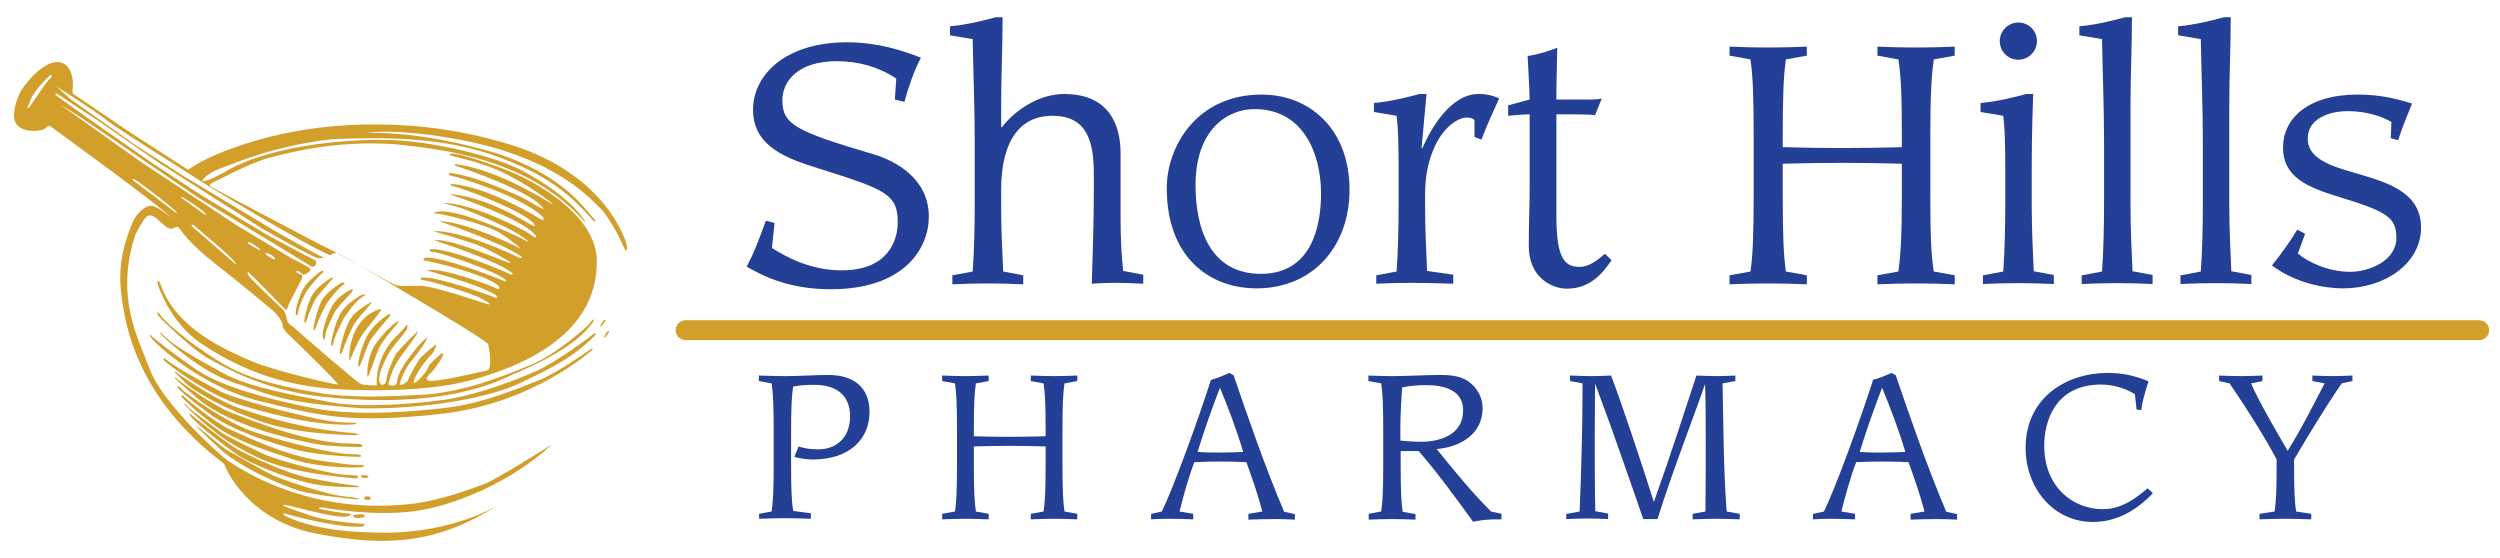 <?xml version="1.0" encoding="UTF-8"?>
<svg id="Layer_1" data-name="Layer 1" xmlns="http://www.w3.org/2000/svg" viewBox="0 0 697.576 155.758">
  <defs>
    <style>
      .cls-1 {
        fill: #d19f2a;
      }

      .cls-1, .cls-2 {
        stroke-width: 0px;
      }

      .cls-3 {
        fill: none;
        stroke: #d19f2a;
        stroke-linecap: round;
        stroke-miterlimit: 10;
        stroke-width: 5.543px;
      }

      .cls-2 {
        fill: #233f96;
      }
    </style>
  </defs>
  <path class="cls-2" d="M216.12,62.223l-.73,6.972c4.216,2.675,10.945,6.242,19.457,6.242,12.728,0,15.647-8.026,15.647-13.458,0-7.945-3.648-9.161-22.375-15.079-7.945-2.513-17.998-5.756-17.998-16.214,0-9.972,9.242-18.889,26.186-18.889,8.675,0,15.322,2.27,20.673,4.297-1.784,3.243-3.567,8.35-4.621,12.323l-2.675-.649.405-5.837c-4.783-3.243-10.62-4.864-16.538-4.864-11.431,0-15.241,6.08-15.241,10.782,0,6.81,3.324,8.675,25.294,15.16,6.323,1.865,15.566,6.81,15.566,17.43,0,8.918-6.891,20.268-27.402,20.268-12.323,0-19.781-4.216-23.429-6.323,2.108-3.648,4.54-10.539,5.351-12.809l2.432.649Z"/>
  <path class="cls-2" d="M265.816,76.816l5.594-1.054c.405-5.27.568-13.133.568-18.727v-17.349c0-9.647-.405-19.295-.568-28.78l-6.323-1.054v-2.513c4.783-.405,10.053-1.784,12.728-2.513h1.946c0,8.107-.405,16.214-.405,24.321v6.242l.162.162c3.81-4.945,10.458-9.323,17.43-9.323,13.214,0,15.728,9.566,15.728,16.538v17.673c0,5.107.162,10.134.73,15.16l5.594,1.054v2.513c-2.594-.162-5.27-.243-7.945-.243-2.108,0-4.297.081-6.405.243.243-8.35.568-17.998.568-26.348v-3.972c0-8.675-1.459-16.538-11.512-16.538-11.107,0-14.349,10.134-14.349,20.592v5.432c0,6.729.405,13.052.568,17.43l5.594,1.054v2.513c-3.243-.162-6.648-.243-9.891-.243s-6.648.081-9.891.243v-2.513h.081Z"/>
  <path class="cls-2" d="M351.993,26.39c13.782,0,24.564,9.972,24.564,26.51,0,16.133-10.458,27.564-25.943,27.564-13.052,0-25.051-8.593-25.051-27.969,0-11.674,8.431-26.105,26.429-26.105ZM351.831,76.41c14.998,0,16.782-14.917,16.782-22.375,0-11.188-4.945-23.591-18.565-23.591-7.621,0-16.457,5.756-16.457,21.24-0,11.917,3.972,24.726,18.241,24.726Z"/>
  <path class="cls-2" d="M384.097,76.816l5.594-1.054c.405-5.27.568-13.133.568-18.727v-9.323c0-8.188-.162-12.404-.568-15.403l-6.323-1.054v-2.513c4.783-.405,10.053-1.784,12.728-2.513h1.946l-1.378,15.079.162.162c2.432-5.594,7.945-15.241,15.728-15.241,2.675,0,4.216.567,5.756,1.216-1.54,3.405-3.648,8.026-4.945,11.512l-1.946-.73v-4.783c-.649-.486-1.297-.649-2.189-.649-2.108,0-6.729,2.351-9.485,9.485-2.27,5.756-2.108,10.539-2.108,14.593,0,8.026.405,14.349.568,18.727,2.432.405,4.864.649,7.296,1.054v2.513c-4.945-.162-8.269-.243-11.593-.243-3.243,0-6.567.081-9.891.243v-2.351h.081Z"/>
  <path class="cls-2" d="M449.683,72.6c-2.594,3.81-6.08,7.945-12.485,7.945-3.972,0-10.62-2.919-10.62-11.917,0-6.08.243-11.674.243-16.295v-20.43c-1.946,0-3.972.243-5.999.405v-2.919l5.999-1.621c-.081-4.297-.405-8.188-.568-12.161,2.351-.243,5.999-1.378,8.269-2.27-.081,4.864-.243,9.485-.243,14.431h9.647c1.054,0,1.946-.081,3-.243l-1.865,4.621c-.973-.162-2.513-.243-5.837-.243h-4.945v28.375c0,12.079,2.432,14.187,6.486,14.187,2.675,0,5.107-1.946,7.053-3.648l1.865,1.784Z"/>
  <path class="cls-2" d="M482.598,76.816l5.837-1.054c.649-4.378.892-10.053.892-21.484v-16.214c0-11.431-.243-17.106-.892-21.484l-5.837-1.054v-2.513c3.648.162,7.134.243,10.782.243s7.134-.081,10.782-.243v2.513l-5.837,1.054c-.649,4.378-.892,10.053-.892,21.484v3c5.675.162,11.107.243,16.538.243,5.513,0,10.863-.081,16.7-.243v-3c0-11.431-.243-17.106-.973-21.484l-5.837-1.054v-2.513c3.648.162,7.134.243,10.782.243s7.134-.081,10.782-.243v2.513l-5.837,1.054c-.649,4.378-.973,10.053-.973,21.484v16.214c0,11.431.243,17.106.973,21.484l5.837,1.054v2.513c-3.648-.162-7.134-.243-10.782-.243s-7.134.081-10.782.243v-2.513l5.837-1.054c.649-4.378.973-10.053.973-21.484v-8.593c-5.675-.162-11.188-.243-16.7-.243s-10.863.081-16.538.243v8.593c0,11.431.243,17.106.892,21.484l5.837,1.054v2.513c-3.648-.162-7.134-.243-10.782-.243s-7.134.081-10.782.243v-2.513Z"/>
  <path class="cls-2" d="M553.372,76.816l5.594-1.054c.405-5.27.568-13.133.568-18.727v-9.323c0-8.188-.162-12.404-.568-15.403l-6.323-1.054v-2.513c4.783-.405,10.053-1.784,12.728-2.513h1.946c-.081,4.459-.405,8.999-.405,21.403v9.323c0,8.026.405,14.349.568,18.727l5.594,1.054v2.513c-3.243-.162-6.648-.243-9.891-.243s-6.567.081-9.891.243v-2.432h.081ZM563.182,6.284c2.919,0,5.189,2.351,5.189,5.189s-2.351,5.189-5.189,5.189c-2.919,0-5.189-2.351-5.189-5.189s2.351-5.189,5.189-5.189Z"/>
  <path class="cls-2" d="M580.936,76.816l5.594-1.054c.405-5.27.568-13.133.568-18.727v-17.349c0-9.647-.405-19.295-.568-28.78l-6.323-1.054v-2.513c4.783-.405,10.053-1.784,12.728-2.513h1.946c0,8.107-.405,16.214-.405,24.321v27.807c0,8.026.405,14.349.568,18.727l5.594,1.054v2.513c-3.243-.162-6.648-.243-9.891-.243s-6.567.081-9.891.243v-2.432h.081Z"/>
  <path class="cls-2" d="M608.5,76.816l5.594-1.054c.405-5.27.568-13.133.568-18.727v-17.349c0-9.647-.405-19.295-.568-28.78l-6.323-1.054v-2.513c4.783-.405,10.053-1.784,12.728-2.513h1.946c0,8.107-.405,16.214-.405,24.321v27.807c0,8.026.405,14.349.568,18.727l5.594,1.054v2.513c-3.243-.162-6.648-.243-9.891-.243s-6.567.081-9.891.243v-2.432h.081Z"/>
  <path class="cls-2" d="M643.198,65.223l-2.027,5.513c2.432,2.108,8.107,5.107,14.593,5.107,5.432,0,12.89-3.162,12.89-9.404,0-5.675-2.27-7.296-15.809-11.431-8.999-2.756-15.809-5.513-15.809-13.863,0-8.026,6.891-14.755,20.835-14.755,6.405,0,11.026,1.216,15.16,2.513-1.297,3.162-2.675,6.486-3.891,10.215l-2.027-.567.162-4.54c-2.919-1.621-7.053-3-12.161-3-5.27,0-11.188,2.108-11.188,7.621,0,12.728,31.617,6.729,31.617,24.889,0,9.972-10.053,16.944-21.808,16.944-5.026,0-13.296-1.459-19.781-6.405,2.594-3.243,5.107-6.729,7.053-9.972l2.189,1.135Z"/>
  <g>
    <path class="cls-2" d="M211.742,143.374l3.567-.649c.405-2.675.568-6.08.568-12.971v-9.81c0-6.891-.162-10.377-.568-12.971l-3.567-.649v-1.54c2.513.081,4.864.162,7.377.162,2.108,0,4.135-.081,6.161-.162,2.027-.081,4.135-.162,5.837-.162,7.377,0,11.512,3.729,11.512,10.296,0,7.215-5.107,13.296-15.971,13.296-1.946,0-4.135-.486-5.026-.73l1.216-2.919c1.459.486,2.919.811,5.594.811,4.459,0,8.756-2.837,8.756-9.242,0-5.026-2.919-8.756-9.972-8.756-1.702,0-3.729.081-5.918.486-.405,2.675-.568,6.08-.568,12.971v8.756c0,6.891.162,10.377.568,12.971,1.784.243,3.486.486,4.945.649v1.54c-2.189-.081-4.621-.162-7.053-.162s-4.864.081-7.377.162v-1.378h-.081Z"/>
    <path class="cls-2" d="M262.897,143.374l3.567-.649c.405-2.675.568-6.08.568-12.971v-9.81c0-6.891-.162-10.377-.568-12.971l-3.567-.649v-1.54c2.189.081,4.297.162,6.486.162s4.297-.081,6.486-.162v1.54l-3.567.649c-.405,2.675-.568,6.08-.568,12.971v1.784c3.405.081,6.729.162,9.972.162s6.567-.081,10.053-.162v-1.784c0-6.891-.162-10.377-.568-12.971l-3.567-.649v-1.54c2.189.081,4.297.162,6.486.162s4.297-.081,6.486-.162v1.54l-3.567.649c-.405,2.675-.568,6.08-.568,12.971v9.81c0,6.891.162,10.377.568,12.971l3.567.649v1.54c-2.189-.081-4.297-.162-6.486-.162s-4.297.081-6.486.162v-1.54l3.567-.649c.405-2.675.568-6.08.568-12.971v-5.188c-3.405-.081-6.729-.162-10.053-.162s-6.567.081-9.972.162v5.188c0,6.891.162,10.377.568,12.971l3.567.649v1.54c-2.189-.081-4.297-.162-6.486-.162s-4.297.081-6.486.162v-1.54Z"/>
    <path class="cls-2" d="M321.268,143.374l2.919-.649c3.324-6.81,10.296-26.024,13.701-36.725,1.784-.486,3.729-1.297,5.107-1.946l1.216.649c3.729,10.945,8.999,26.186,14.106,38.103l3.0.649v1.54c-1.784-.081-3.648-.162-5.432-.162-2.513,0-5.026.081-7.54.162v-1.621l3.891-.649c-1.216-4.702-2.837-9.242-4.459-13.782-2.432-.081-4.864-.162-7.296-.162s-4.864.081-7.215.162c-1.621,4.135-3.243,10.053-4.135,13.782l3.81.649v1.54c-2.27-.081-4.54-.162-6.891-.162-1.621,0-3.243.081-4.864.162v-1.54h.081ZM340.563,126.269c2.108,0,4.216-.081,6.323-.162-1.621-5.594-4.135-12.242-6.486-17.917-2.27,5.918-4.378,11.836-6.242,17.917,2.189.162,4.297.162,6.405.162Z"/>
    <path class="cls-2" d="M381.827,143.374l3.567-.649c.405-2.675.568-6.08.568-12.971v-9.81c0-6.891-.162-10.377-.568-12.971l-3.567-.649v-1.54c2.189.081,4.297.162,6.486.162s4.621-.081,6.972-.162c2.351-.081,4.621-.162,6.486-.162,4.135,0,6.729.567,8.918,2.594,1.946,1.784,3,4.135,3,6.729,0,7.053-6.08,10.782-12.809,11.35,4.864,5.999,9.485,11.755,15.16,17.43l2.919.649v1.54c-3.729,0-4.702.081-7.945.649-4.378-6.08-9.81-13.539-15.16-19.7h-5.026v3.972c0,6.891.162,10.377.568,12.971l3.567.649v1.54c-2.189-.081-4.297-.162-6.567-.162-2.189,0-4.297.081-6.486.162v-1.621h-.081ZM390.826,122.945c1.621.162,3.81.324,5.675.324,5.026,0,11.755-1.784,11.755-8.756,0-5.837-5.594-7.053-10.377-7.053-2.351,0-4.864.243-6.648.649-.243,3.729-.486,7.621-.486,11.431v3.405h.081Z"/>
    <path class="cls-2" d="M437.198,143.374l3.567-.649c.486-11.917.811-23.835.811-35.752l-3.486-.649v-1.54c2.027.081,3.972.162,5.999.162,1.784,0,3.567-.081,5.432-.162,2.594,6.567,8.756,25.132,11.917,35.185h.081c4.864-13.701,8.918-26.267,11.836-35.185,2.027.081,3.972.162,5.999.162,1.621,0,3.243-.081,4.864-.162v1.54l-3.567.649c.243,11.917.243,23.835,1.135,35.752l3.648.649v1.54c-2.189-.081-4.459-.162-6.648-.162-2.108,0-4.297.081-6.486.162v-1.54l3.567-.649c.081-6.486.081-12.89.081-19.376,0-5.351,0-10.62-.162-16.052h-.081c-2.189,6.567-9.242,24.726-13.214,37.536h-3.972l-3.567-10.296-5.513-15.647-4.297-11.674h-.081c0,4.864-.081,9.647-.081,14.512,0,4.54,0,15.484.162,20.916l3.567.649v1.54c-1.865-.081-3.729-.162-5.675-.162-2.027,0-3.972.081-5.999.162v-1.459h.162Z"/>
    <path class="cls-2" d="M506.027,143.374l2.919-.649c3.324-6.81,10.296-26.024,13.701-36.725,1.702-.486,3.81-1.297,5.107-1.946l1.216.649c3.729,10.945,8.999,26.186,14.106,38.103l3.0.649v1.54c-1.784-.081-3.648-.162-5.432-.162-2.513,0-5.026.081-7.54.162v-1.621l3.891-.649c-1.216-4.702-2.837-9.242-4.459-13.782-2.432-.081-4.864-.162-7.296-.162s-4.864.081-7.296.162c-1.621,4.135-3.243,10.053-4.135,13.782l3.81.649v1.54c-2.351-.081-4.54-.162-6.891-.162-1.621,0-3.243.081-4.864.162v-1.54h.162ZM525.322,126.269c2.108,0,4.216-.081,6.323-.162-1.621-5.594-4.135-12.242-6.486-17.917-2.27,5.918-4.378,11.836-6.242,17.917,2.108.162,4.216.162,6.405.162Z"/>
    <path class="cls-2" d="M600.717,137.618c-4.621,4.864-10.215,8.026-16.7,8.026-11.269,0-18.808-9.728-18.808-20.592,0-14.593,11.998-20.997,22.781-20.997,4.459,0,7.783.811,11.512,2.351-.892,2.675-1.784,5.837-2.027,8.026l-1.297-.162-.486-4.297c-2.351-1.459-5.837-2.675-9.404-2.675-13.377,0-15.89,11.107-15.89,16.944,0,12.079,8.431,17.835,16.295,17.835,5.756,0,9.809-3.567,12.566-5.837l1.459,1.378Z"/>
    <path class="cls-2" d="M619.12,104.785c2.108.081,4.216.162,6.323.162,1.946,0,3.891-.081,5.837-.162v1.54l-3.162.649c1.865,4.459,7.053,13.458,10.215,18.808,3.972-6.405,6.972-12.404,10.296-18.808l-3.405-.649v-1.54c1.865.081,3.729.162,5.594.162,1.865,0,3.729-.081,5.594-.162v1.54l-3.0.649c-4.216,6.08-9.242,14.349-13.296,21.24v1.54c0,6.891.162,10.377.568,12.971l4.216.649v1.54c-2.837-.081-5.026-.162-7.215-.162s-4.297.081-7.215.162v-1.54l4.216-.649c.405-2.675.568-6.08.568-12.971v-1.54c-3-5.756-8.512-14.512-13.133-21.24l-2.919-.649v-1.54h-.081Z"/>
  </g>
  <path class="cls-1" d="M111.133,90.03s-4.459,4.945-5.513,7.377-2.919,8.512-3.081,7.702c-.162-.892,0-5.351,1.865-8.512,1.865-3.081,7.296-8.35,6.729-6.567Z"/>
  <path class="cls-1" d="M108.539,88.49s.892-.973.081-.811-4.054,2.756-5.675,5.188-3.405,8.512-2.919,9.323c.567.811,2.027-5.675,3.729-7.864,1.621-2.189,4.783-5.837,4.783-5.837Z"/>
  <path class="cls-1" d="M106.269,86.22s-3.729.567-6.405,4.783c-2.675,4.216-2.513,9.485-2.351,9.647.162.081,2.108-5.432,4.054-7.945,1.865-2.513,5.513-6.648,4.702-6.486Z"/>
  <path class="cls-1" d="M103.675,84.274s-4.378,2.108-6.08,5.026c-1.702,2.919-2.919,8.756-2.756,9.323.081.486.73-.324.892-1.135.162-.73,2.189-5.594,3.162-7.134.892-1.621,5.351-6.161,4.783-6.08Z"/>
  <path class="cls-1" d="M100.837,82.328s-4.459,2.27-6.161,5.756c-1.621,3.486-2.513,8.026-2.27,8.35.243.405.73-.811.811-1.54.081-.649,2.351-5.675,3.081-6.648.73-.892,2.594-3.972,4.783-5.351,2.189-1.297-.243-.568-.243-.568Z"/>
  <path class="cls-1" d="M98.162,81.518s.567-.892.081-.811-4.216,2.027-5.675,4.864-3,7.377-2.432,8.756.649-.892.73-1.459,2.108-5.351,3-6.486c.811-1.135,4.297-4.864,4.297-4.864Z"/>
  <path class="cls-1" d="M95.244,78.923s-4.297,2.513-5.594,5.188c-1.297,2.675-2.189,7.053-2.189,7.702s.324.567.811-.892,2.189-5.188,3-6.405,3.162-4.135,4.378-4.945c1.216-.811-.081-.811-.405-.649Z"/>
  <path class="cls-1" d="M92.73,77.87s.649-.486,0-.405-4.216,2.594-5.513,4.702c-1.297,2.108-2.432,6.972-2.27,7.702s.73-.567.811-1.054c.081-.567,1.784-4.864,2.756-6.08.892-1.135,4.216-4.864,4.216-4.864Z"/>
  <path class="cls-1" d="M89.569,75.681s-3.729,2.432-5.189,5.351-1.946,5.837-1.865,6.648.649.162.73-.892,1.702-4.621,2.351-5.594,3.729-4.621,4.216-4.864c.567-.162.567-1.216-.243-.649Z"/>
  <path class="cls-1" d="M5.174,35.308c2.351,1.865,6.486,1.135,7.134.73.649-.405,1.054-1.216,1.865-.73,0,0,31.536,22.862,33.725,25.537,0,0-4.459-3.891-6.242-3.405s-3.891,2.432-5.026,5.513c-1.135,3-3.891,9.728-2.837,18.727s4.297,29.185,28.456,47.507c0,0,.405.324.486.73s6.161,15.241,25.456,18.97,33.482,3,50.507-7.783c-.73.405-11.998,7.215-30.239,7.54-7.702-.081-19.052-.162-28.618-4.54-.649-.405-1.378-1.135-.081-.73s14.593,4.054,21.322,3.567c.811-.243.892-.892,0-.811-.811,0-9.404-.568-14.431-2.27-5.026-1.702-8.837-3-7.377-3s12.971,3.567,17.187,3.324c1.54-.243,1.946-.892.811-.892s-7.54-1.054-8.269-1.378c0,0-.405-.486,1.378-.243,1.784.243,13.701,2.432,25.132.973s27.726-8.512,38.508-18.646c0,0-14.998,9.485-18.808,11.026-3.891,1.459-13.214,4.945-21.403,5.675-8.188.811-28.861,1.865-50.183-12.079-4.702-3.729-18.565-16.782-21.889-25.699s-9.647-20.105-3.972-37.455c0,0,1.946-3.648,2.432-4.216s1.135-1.702,2.756-.811c1.702.892,3.81,4.378,5.756,3.081.649-.405,1.135-.243,1.702.649,0,0,2.432,3.81,9.728,9.485s15.971,12.971,15.971,12.971c0,0,2.837,2.513,2.756,4.378,0,.892,1.459,2.108,2.189,2.837.73.73,13.863,13.377,13.214,13.458s-17.835-3.81-24.159-6.567c-6.323-2.756-21.078-8.756-25.375-21.565-.243-.811-.973-.973-.811-.243.081.73,3.567,11.188,12.242,16.944,8.675,5.756,20.754,11.998,39.4,12.809,18.565.811,30.239-.892,37.373-3,7.134-2.189,34.455-9.891,33.563-33.644-.73-12.89-18.565-21.889-23.916-24.078s-17.43-6.323-17.106-4.702c.324.486,9.08,1.702,16.457,5.675,7.458,3.891,13.458,8.756,12.242,8.107-1.297-.73-14.674-9.485-26.672-11.188,0,0-.324-.081-.567,0s0,.486.811.649,21.403,7.134,23.997,11.917c-2.351-1.054-5.594-3.243-7.134-3.81-1.54-.567-11.269-5.351-18.889-6.323-.649,0-.892.567.405.811,1.378.243,18.97,5.432,25.294,11.35.649.892,0,1.135-.567.73s-13.296-8.269-23.591-9.728c-1.297-.243-2.675.162-.324.649,2.432.486,19.457,6.972,21.97,10.296.811.892,0,.73-.892.243-.892-.486-11.593-7.377-21.889-8.431-.892-.162,0,.324,1.135.649,1.135.324,19.538,6.729,22.294,11.026.405.973-1.216-.081-2.108-.811s-15.647-8.431-23.673-8.431c-.73-.081,1.297.405,3.486.973s14.917,5.756,18.565,8.512c3.648,2.675-.324.405-.324.405,0,0-12.323-6.08-19.862-7.296-3.243-.73-5.513.324-4.054.324s14.106,3,17.998,5.513,6.323,4.702,5.27,4.135c-.973-.567-13.944-6.891-21.565-7.458-.811-.081-.405.162,1.378.73s15.971,5.756,20.511,8.918c.811.567.405.892-.73.324-1.135-.567-15.647-7.458-23.429-7.215-.486.081,10.215,2.756,14.349,4.783,4.135,2.027,8.107,4.378,6.891,4.135-1.216-.243-16.863-7.215-20.997-6.323,0,0,18.565,5.999,21.889,9.323,0,0-.243.486-1.378-.162s-16.538-7.053-21.565-6.729c-.649.162-.486.811.892.811,1.378,0,17.43,5.27,20.105,7.864,0,0,.324.649-.892.081s-17.673-7.053-21.889-6.323c-.811.486.324.892.811.892s15.89,3.486,19.862,6.891c.324.567.405,1.378-.649.73s-14.674-5.837-19.214-5.107c-.567.243,12.647,3.243,19.052,6.891,0,0,1.135,1.297-.243.73-1.378-.567-16.538-6.08-20.43-5.513-.73.324,0,.73.73.73s13.539,3.486,16.701,5.513c1.378.649,2.108,1.459.892,1.135-1.216-.324-14.836-5.107-18.727-5.107s-5.837.243-7.134-.324c-1.297-.486-16.457-9.242-18.322-9.972-1.865-.811-32.59-17.106-32.915-17.349-.324-.243-.405-.892.486-1.135.892-.324,10.134-5.432,15.647-6.891,5.513-1.459,18.808-5.026,35.428-3.81,12.971,1.378,37.455,3.891,53.101,22.051,0,0-2.675-6.405-17.268-14.431-7.215-4.054-25.699-8.675-38.427-8.837-12.728-.243-32.185,1.865-43.778,8.188-4.459,2.675-6.729,3.405-7.621,3.324,0,0,.73-1.946,5.107-3.567s15.241-6.405,31.536-8.188c14.593-.567,30.969-.649,46.534,5.188,15.566,5.837,21.159,12.242,26.186,17.835,0,0,.973.162-.649-1.459s-7.864-11.593-26.834-17.673c-14.836-4.378-27.483-5.837-35.833-5.594,0,0,4.864-1.135,18.403.649,11.755,1.784,33.239,5.351,47.588,21.403,3.891,5.27,5.351,9.485,5.918,10.458s.73-.324.486-1.378c-.243-.973-5.675-19.457-32.023-27.726-26.267-8.269-51.48-6.405-67.451-2.351-15.89,4.054-22.538,8.837-22.862,9.242l-16.214-10.458-15.566-10.539s-.73-.162-.486-1.54c.243-1.378.243-6.567-3.405-7.458-3.648-.892-8.756,4.297-11.107,8.107-1.702,3.486-2.837,7.945-.567,9.81ZM54.546,63.277c1.378,1.135,12.485,10.377,11.107,10.377,0,0-10.945-9.485-11.674-10.134-.811-.73-.811-1.378.567-.243ZM51.222,55.17c.73.405,7.702,4.945,5.999,4.783,0,0-6.242-4.54-6.567-4.702-.243-.162-.081-.486.567-.081ZM37.846,50.225c1.216.73,13.133,9.647,11.35,9.242,0,0-11.35-8.675-11.755-8.918-.486-.324-.811-1.054.405-.324ZM16.281,26.39c1.135.811,11.107,7.296,11.107,7.296l17.106,11.836,28.618,18.241s14.431,8.269,15.728,8.269,2.189.081.649-.567c-1.54-.649-12.404-6.81-12.404-6.81l-25.78-15.484-13.62-8.756-18.079-12.809-3.891-3.486s10.62,6.648,14.025,9.404c3.405,2.756,24.564,15.809,25.375,16.457s31.212,19.133,37.049,21.24c0,0,1.135-1.054,2.351-.486s17.106,9.972,17.106,9.972c0,0,24.24,14.268,24.564,15.322.324,1.054,1.297,7.134-.324,7.377s-14.998,3.648-16.619,2.675c-.567-.567.324-1.378,1.297-2.351.973-.973,3.243-4.378,3.081-4.783s-.243-.567-.73-.081c-.486.486-3.243,2.675-3.405,3.648s-3.567,4.783-3.972,4.297c-.405-.486,1.216-3.324,2.108-4.54s2.027-2.675,2.756-3.324c.649-.649,1.865-3.243,1.054-2.675s-3.324,2.756-3.972,3.405c-.649.649-3.405,5.513-3.648,6.567-.73.811-2.27,1.54-2.27.973s1.621-4.783,3.243-6.486c1.54-1.702,4.702-6.242,4.297-6.405s-.243.162-.73.486c-.486.324-7.458,8.026-7.54,11.593-.162,1.135-.892,1.216-1.297,1.216s-1.459-.081-1.054-.973c.405-.892.973-4.216,3.648-7.54,2.594-3.405,4.783-6.567,4.459-6.567s-5.188,4.945-5.999,6.161-2.756,5.918-2.756,7.215c0,1.297-1.216,1.702-1.459,1.378-.243-.324-.892-.811-.405-2.837.486-1.946,2.27-5.918,3.891-7.864,1.54-1.865,3.81-4.54,3.81-4.945s.243-1.459-.324-.811-1.865,2.189-3.081,3.324c-1.135,1.054-5.513,6.323-5.107,13.377,0,0-3.243.081-4.459-.405s-18.241-15.322-18.646-15.728-1.946-.973-2.108-2.837c0,0-.162-1.459-1.135-2.351-.973-.811-9.323-8.918-9.404-9.242s-.567-1.378-.162-1.135,10.539,10.701,10.62,10.701.405-.486.649-1.378c.243-.892,3.891-7.296,3.891-7.864s-.324-.811-.649-.811-1.459-.649-.892-.892c.486-.243,1.54,1.135,1.946,1.054.486-.081,2.351-1.054,1.702-1.702s-3.891-2.27-5.026-2.837c-1.054-.567-15.647-9.404-15.647-9.404l-26.348-17.43-22.375-15.89s2.432,1.216,10.296,6.648c7.864,5.432,27.969,19.133,27.969,19.133l31.617,19.214s.892.162,1.135-.567.162-1.054-.567-1.378c-.811-.324-13.296-7.053-13.296-7.053l-18.241-11.026-13.62-8.918-18.808-13.133-8.026-5.756s-.405-.973.73-.162ZM70.193,67.898c1.054.567,3.081,1.946,2.189,1.865,0,0-2.919-1.54-3.162-1.865-.162-.405-.081-.567.973,0ZM75.057,70.816c1.621.73,2.108,1.702,1.297,1.54,0,0-1.54-.811-1.865-1.135-.243-.243-.973-1.054.567-.405ZM8.66,27.606c.811-2.108,4.297-5.756,5.189-6.486.892-.73.486.486.486.486-1.216.649-5.189,7.215-6.161,8.269-1.054.973-.324-.162.486-2.27Z"/>
  <path class="cls-1" d="M165.451,89.949s.405-.892.081-.811-.811.892-1.135,1.297-8.918,8.35-16.214,11.35c-7.296,3-17.835,7.296-28.942,8.269-10.782.649-21.484,1.054-30.158-.405-8.675-1.459-18.322-3.324-26.105-7.702-7.702-4.459-15.566-10.701-18.241-14.025-.649-1.135-1.297-.892-.486.243.811,1.054,9.647,9.485,13.458,11.593,3.891,2.108,15.16,9.161,32.996,11.026,17.835,1.865,37.455,1.054,51.885-6.08,14.674-6.161,19.862-10.782,22.862-14.755Z"/>
  <path class="cls-1" d="M167.477,91.084s.811-1.784,1.216-1.784c.405-.081.243.405-.081.73-.243.324-1.216,1.621-1.135,1.054Z"/>
  <path class="cls-1" d="M168.45,94.246s.811-1.865,1.378-1.865c.568-.081-.973,2.027-1.378,1.865Z"/>
  <path class="cls-1" d="M165.775,93.84s.73-.73.486-.73c-.243,0-.486-.162-.811.162-.324.405-10.458,7.945-15.89,10.296-5.432,2.351-15.809,6.486-25.294,7.945-7.053.973-22.619,2.513-31.942.73-9.404-1.784-22.619-4.054-29.915-8.026-7.215-3.972-14.755-8.107-17.349-11.269-.486-.567-.486-.081,0,.486.486.567,10.458,10.215,20.349,13.377,9.891,3.243,12.89,5.594,36.157,7.134,17.268.162,35.185-2.837,44.427-7.458,9.404-4.54,14.106-7.053,19.781-12.647Z"/>
  <path class="cls-1" d="M42.548,94.003s-.73-.811-.73-.649.243.73.73,1.378c.567.73,13.214,13.133,29.915,17.187,16.7,4.054,24.726,6.405,50.588,3.567,25.78-2.837,42.157-17.835,42.157-17.835,0,0,.567-.892-.567-.081,0,0-9.485,6.729-14.431,8.593-4.945,1.946-15.89,6.567-25.699,7.621-9.81,1.135-24.97,2.432-37.211.081-12.242-2.432-24.889-5.756-32.104-10.458-7.134-4.783-12.647-9.404-12.647-9.404Z"/>
  <path class="cls-1" d="M98.892,118.405s.892-.324.486-.405-1.621-.081-2.027-.081-3.324.081-8.837-1.054c-5.513-1.135-23.429-5.432-28.05-8.188,0,0-11.917-6.242-14.025-8.35-.973-.649-1.216-.405-.486.405.73.73,11.593,9.323,21.565,12.404,9.972,3,22.051,5.918,31.374,5.27Z"/>
  <path class="cls-1" d="M48.952,103.731s10.215,7.54,17.917,10.215c7.702,2.594,18.565,5.918,31.861,6.891,1.054.162,1.621.567.892.567s-14.755.081-25.618-3.405c-10.782-3.567-20.105-8.756-22.781-11.674-1.702-1.702-3.162-3.081-2.27-2.594Z"/>
  <path class="cls-1" d="M100.513,123.918s.649.243.649.486-.486.324-.973.324-8.431-.081-12.242-.892c-3.891-.73-23.348-4.459-33.077-12.89-5.107-4.378-6.08-5.27-6.08-5.594,0-.243.567.324,1.135.811.567.486,10.053,7.377,14.836,9.08,4.783,1.784,19.133,7.702,30.726,8.431,3.405.081,5.026.243,5.026.243Z"/>
  <path class="cls-1" d="M50.087,108.757s-.892-1.054-.405-1.054,1.054,1.054,1.621,1.459c.567.486,11.593,8.756,19.538,11.35,7.945,2.594,22.457,6.405,27.888,6.242,2.432-.081,2.432.73,1.378.73s-11.593-.324-18.241-2.189c-6.648-1.865-17.349-5.27-23.51-9.891-6.161-4.54-8.269-6.648-8.269-6.648Z"/>
  <path class="cls-1" d="M101.162,129.755s.811.243,0,.567c-.811.243-11.026.405-18.727-1.946-7.702-2.432-16.7-5.432-21.97-9.242s-9.08-7.621-9.647-8.188c-.567-.567-.081-.892.649-.162.73.73,8.431,7.134,12.809,9.08s15.079,7.215,25.537,8.756c7.053.892,7.783,1.216,11.35,1.135Z"/>
  <path class="cls-1" d="M51.79,113.216s6.891,7.296,14.349,11.431c7.458,4.135,12.728,6.891,32.671,8.837,1.297.162,1.378-.567.73-.73-.567-.243-1.784-.081-4.621-.405s-15.89-3.243-21.565-5.756c-5.594-2.594-10.458-5.107-11.593-5.918-1.135-.892-8.593-6.323-9.08-6.891-.405-.649-2.027-2.027-.892-.567Z"/>
  <path class="cls-1" d="M99.459,135.511s1.378.405.567.405-8.756.243-14.512-1.297c-5.756-1.459-15.484-4.945-20.105-8.269-4.621-3.405-11.998-9.242-12.485-10.62-.324-.486.162-.243.567.081.405.405,9.81,7.945,13.052,9.728s13.458,6.567,19.538,7.783c6.08,1.297,12.647,2.189,13.377,2.189Z"/>
  <path class="cls-1" d="M99.297,139.321s-10.458-.973-15.403-2.27c-4.945-1.378-17.917-7.053-23.267-12.485-4.783-4.378-6.323-6.08-5.918-5.837s7.458,6.161,8.269,6.648c.811.486,10.945,6.242,13.052,7.215s15.16,5.594,20.754,5.999c1.784.162,5.026.73,2.513.73Z"/>
  <path class="cls-1" d="M102.621,133.241s-1.216.324-1.621,0-.486-.649.081-.649c.567,0,2.27,0,1.54.649Z"/>
  <path class="cls-1" d="M102.864,138.51s.649.162.567.568-.405.405-.811.405-1.054,0-1.054-.405c.081-.486.73-.73,1.297-.568Z"/>
  <path class="cls-1" d="M101.567,144.347s-2.108.324-2.432.162c-.324-.162-.892-.73-.486-.811.324-.081,2.351-.324,2.594-.162.243.081.892.486.324.811Z"/>
  <line class="cls-3" x1="191.312" y1="92.138" x2="691.759" y2="92.138"/>
</svg>
